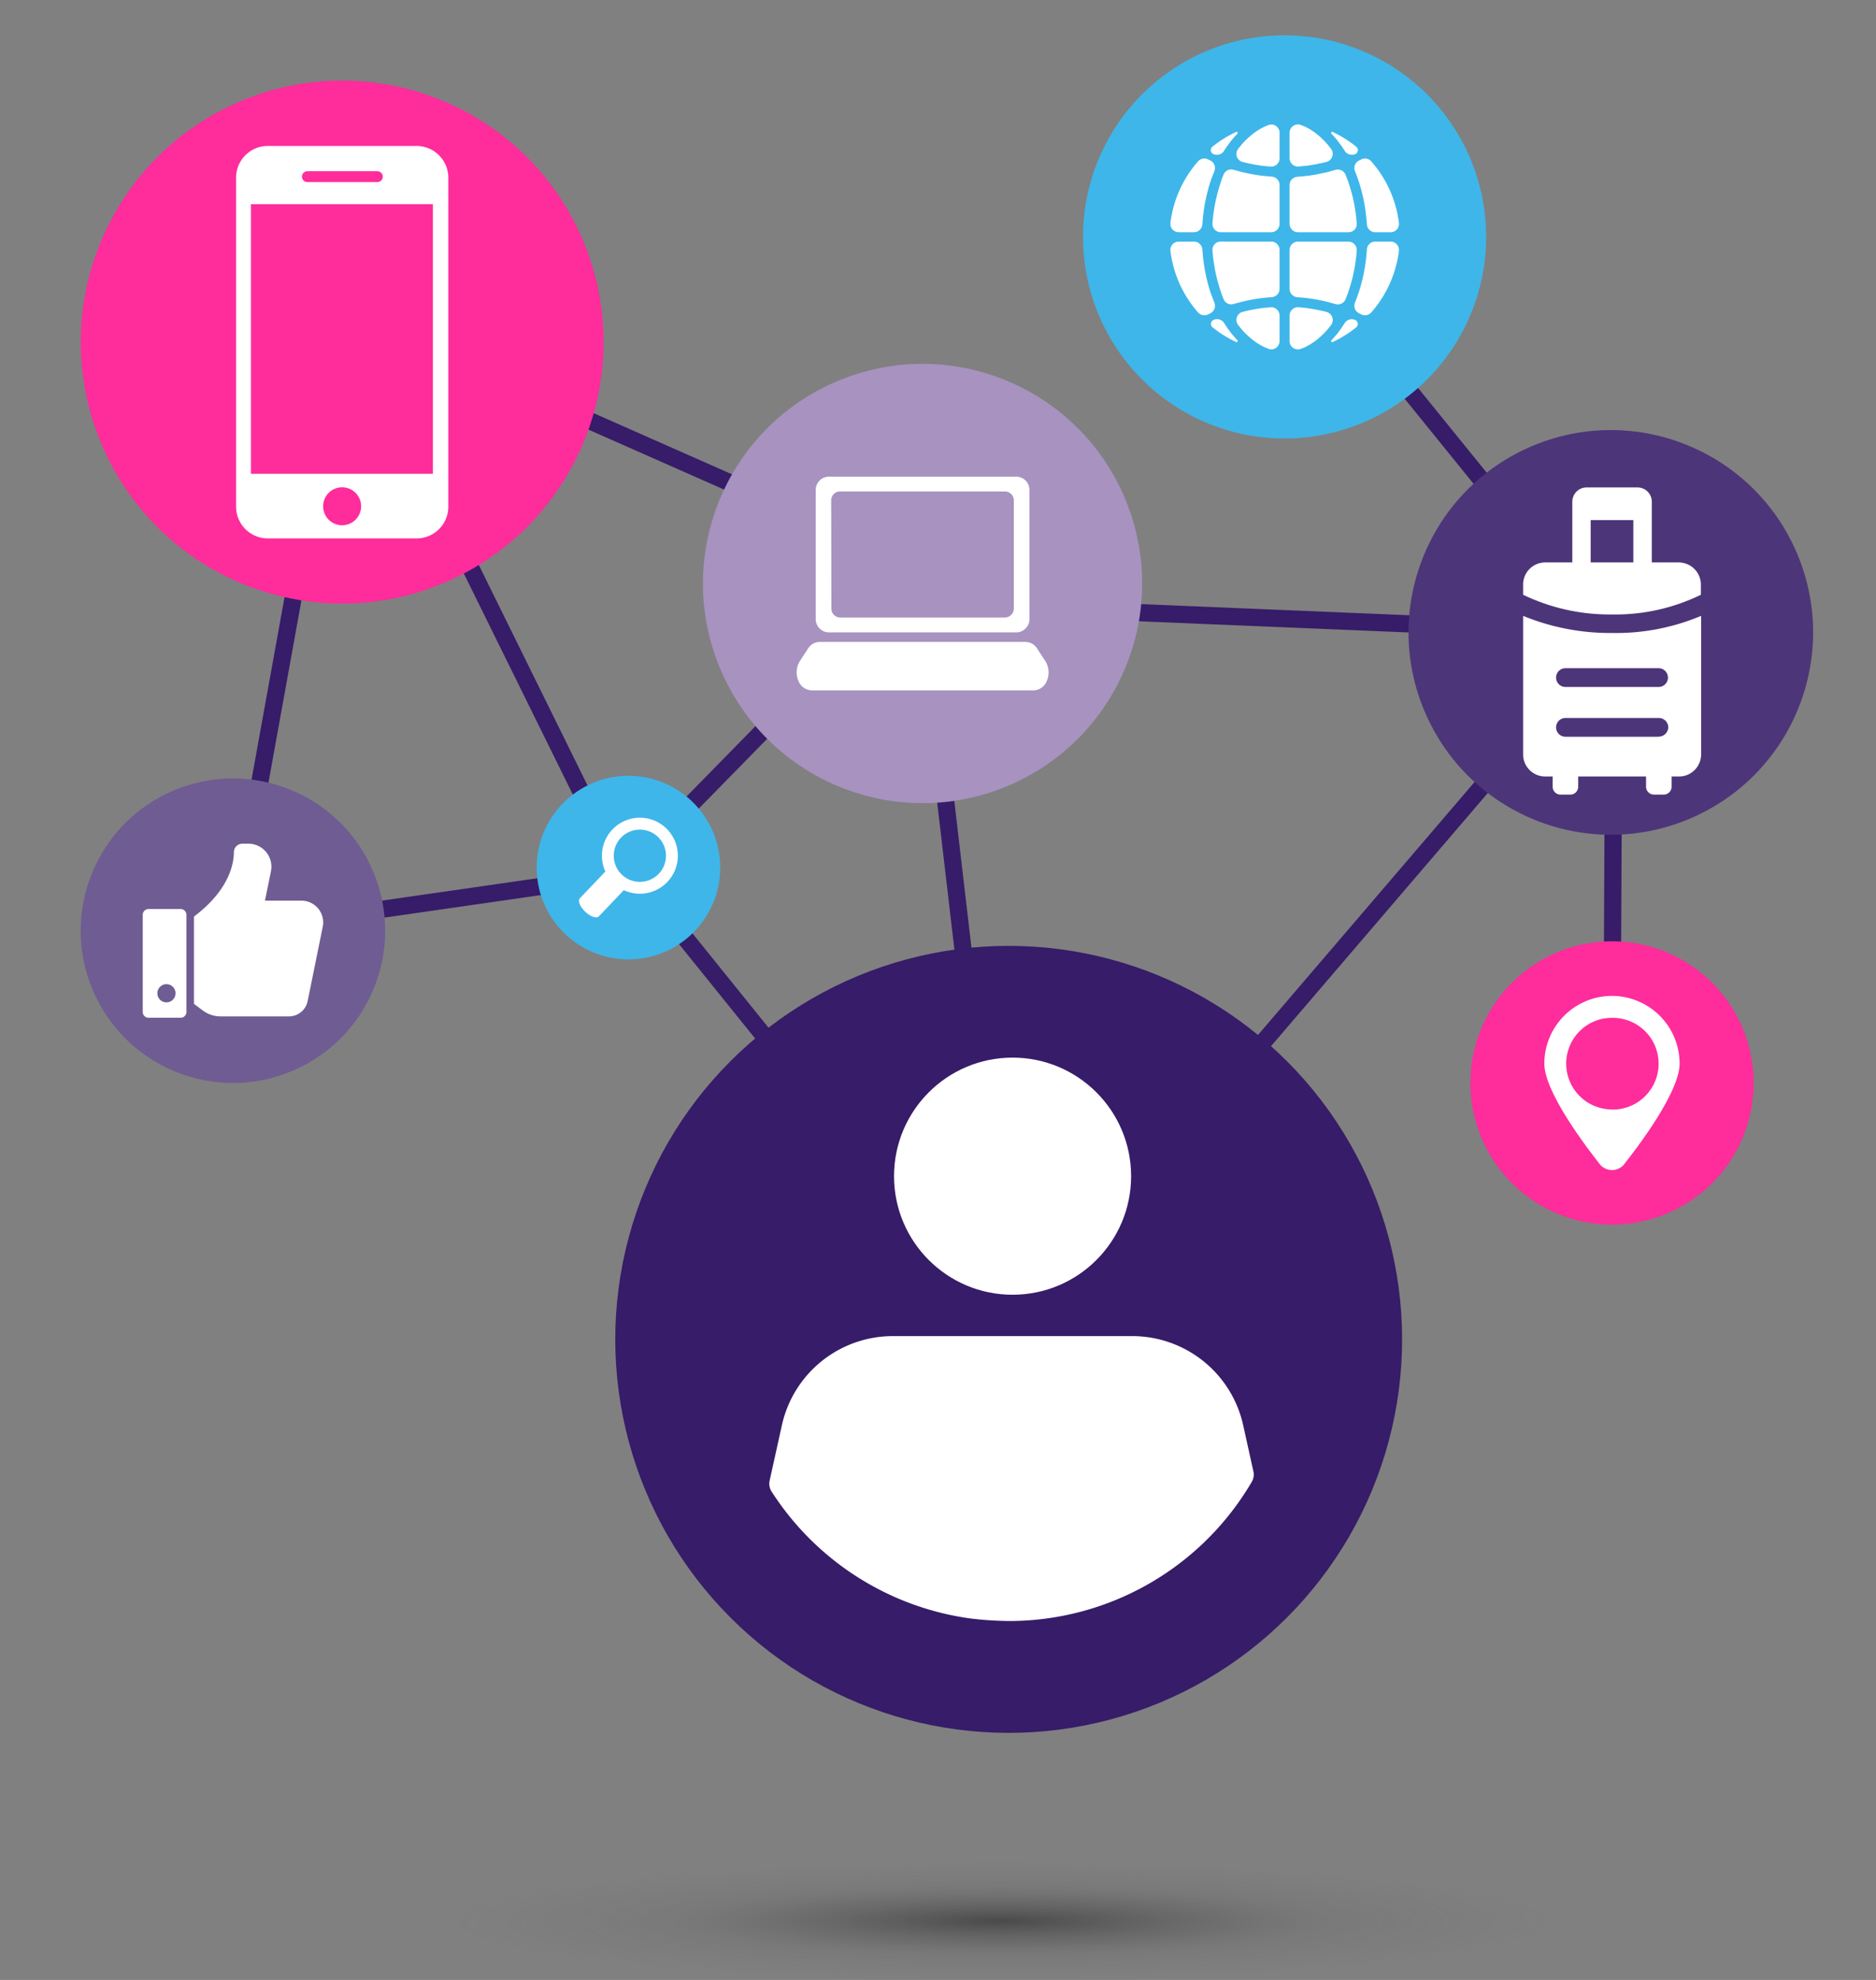 <svg xmlns="http://www.w3.org/2000/svg" xmlns:xlink="http://www.w3.org/1999/xlink" width="159.216" height="168" viewBox="0 0 159.216 168"><rect x="0" y="0" width="159.216" height="168" fill="#808080" stroke="none"/><defs><radialGradient id="a" cx="0.5" cy="0.5" r="0.5" gradientUnits="objectBoundingBox"><stop offset="0"/><stop offset="0.582" stop-color="#414141" stop-opacity="0.259"/><stop offset="1" stop-color="#545454" stop-opacity="0"/></radialGradient></defs><g transform="translate(-44.016 -38.413)"><path d="M70.254,128.13,80.315,72.5l24.949,50.589ZM80.963,77.115,72.05,126.4l31.016-4.464Z" transform="translate(-7.365 -9.878)" fill="#371c69"/><path d="M.729,36.085-.73,36.078-.561,0,.9,0Z" transform="translate(180.827 92.072)" fill="#371c69"/><path d="M158.064,171.223l-7.408-63.276,59.535,2.475-.061,1.458-57.827-2.4,7.209,61.578Z" transform="translate(-29.166 -19.079)" fill="#371c69"/><path d="M108.22,123.023,107.177,122,131.955,96.72,83.878,75.476l.59-1.335,50,22.1Z" transform="translate(-10.899 -9.878)" fill="#371c69"/><path d="M31.706,40.488-.568.458.568-.458l32.274,40.03Z" transform="translate(97.349 112.029)" fill="#371c69"/><path d="M.554,60.462l-1.108-.949L50.819-.475l1.108.949Z" transform="translate(129.623 92.072)" fill="#371c69"/><path d="M27.222,34.745-.567.459.567-.459,28.356,33.826Z" transform="translate(153.038 58.515)" fill="#371c69"/><path d="M170.17,59.631a17.106,17.106,0,1,1,17.106,17.106A17.106,17.106,0,0,1,170.17,59.631Z" transform="translate(-34.238 -1.116)" fill="#3eb6e9"/><path d="M202.84,67.213a.526.526,0,0,1-.011.131.248.248,0,0,1,0,.037,2.149,2.149,0,0,1-.021.216c-.007.073-.017.2-.028.3s-.022.187-.034.279l-.039.306c-.015.09-.03.178-.043.266s-.036.2-.054.307-.034.172-.052.259-.041.2-.064.3-.041.171-.062.255-.049.2-.075.294l-.073.255c-.028.1-.054.187-.084.283s-.056.171-.086.255-.06.187-.092.274-.062.159-.094.24-.062.172-.1.259a.709.709,0,0,0,.339.9l.187.094a.692.692,0,0,0,.324.079.711.711,0,0,0,.534-.242,9.717,9.717,0,0,0,2.345-5.212.711.711,0,0,0-.7-.8h-1.3A.711.711,0,0,0,202.84,67.213Z" transform="translate(-42.816 -7.637)" fill="#fff"/><path d="M183.8,71.017c-.036-.1-.073-.212-.107-.319s-.047-.161-.071-.242-.058-.187-.084-.294-.047-.187-.069-.272-.047-.187-.069-.277l-.062-.292c-.019-.09-.038-.178-.054-.268s-.034-.2-.053-.307-.028-.174-.041-.262-.03-.212-.041-.317-.024-.176-.036-.266-.021-.212-.028-.319c0-.066-.015-.131-.021-.2V67.35c0-.047-.009-.09-.011-.137a.712.712,0,0,0-.707-.662h-1.3a.707.707,0,0,0-.7.8,9.7,9.7,0,0,0,2.345,5.212.726.726,0,0,0,.861.163c.058-.032.12-.062.187-.094a.712.712,0,0,0,.337-.9c-.021-.052-.039-.105-.06-.156-.045-.116-.09-.231-.133-.349Z" transform="translate(-36.995 -7.637)" fill="#fff"/><path d="M199.223,66.551h-4.28a.711.711,0,0,0-.711.711v3.3a.711.711,0,0,0,.66.707l.12.011h.058c.216.019.433.041.647.067h.026c.24.03.48.067.716.109l.216.041c.187.036.358.071.534.112l.217.052.148.034.1.032c.15.039.3.077.448.122a.726.726,0,0,0,.208.03.709.709,0,0,0,.654-.439c.017-.045.034-.092.052-.137.049-.122.1-.247.143-.375a.321.321,0,0,0,.013-.039,13.6,13.6,0,0,0,.634-2.595.178.178,0,0,1,.009-.069c.021-.152.039-.3.056-.457l.017-.178c0-.1.019-.187.024-.292a.7.7,0,0,0-.187-.514A.714.714,0,0,0,199.223,66.551Z" transform="translate(-40.769 -7.637)" fill="#fff"/><path d="M190.941,70.558v-3.3a.711.711,0,0,0-.711-.711h-4.282a.7.7,0,0,0-.7.75,2.528,2.528,0,0,0,.023.272c.009.084.011.135.019.2.015.144.034.289.054.431a.241.241,0,0,0,.013.1,13.716,13.716,0,0,0,.636,2.6v.022c.049.141.1.277.156.412.015.032.026.067.039.1a.7.7,0,0,0,.654.439h0a.726.726,0,0,0,.208-.03c.148-.045.3-.082.45-.122l.1-.032c.047-.013.1-.022.146-.034l.223-.052c.172-.041.347-.077.523-.111l.225-.043c.232-.041.465-.077.7-.107h.038c.216-.024.431-.047.647-.066h.056a.448.448,0,0,0,.122-.011A.712.712,0,0,0,190.941,70.558Z" transform="translate(-38.329 -7.637)" fill="#fff"/><path d="M191.4,77.64a.714.714,0,0,0,.3-.583V74.9a.709.709,0,0,0-.709-.709c-.223.017-.446.037-.667.064h-.049c-.216.028-.433.062-.645.1l-.221.041c-.163.032-.322.066-.484.1l-.217.053-.174.047a.7.7,0,0,0-.356,1.089l.026.036c.066.084.133.165.2.246.024.032.051.066.079.1.09.107.187.21.279.307.034.037.071.069.107.1s.12.12.187.176.1.094.159.139l.135.116.187.144.109.079c.071.051.144.1.217.144l.081.051c.083.049.163.1.246.139a.506.506,0,0,0,.054.03c.088.045.188.09.27.129l.028.011c.081.036.165.066.247.1a.712.712,0,0,0,.607-.086Z" transform="translate(-39.088 -9.709)" fill="#fff"/><path d="M197.853,75.04a.714.714,0,0,0-.454-.439l-.174-.047-.214-.051c-.163-.037-.324-.071-.487-.1l-.219-.041c-.21-.037-.422-.071-.636-.1l-.062-.009c-.219-.026-.442-.047-.666-.064a.709.709,0,0,0-.709.709v2.16a.7.7,0,0,0,.915.677c.084-.03.169-.062.253-.1h.019c.092-.041.187-.086.277-.133l.049-.026q.124-.066.247-.141l.081-.049c.071-.047.146-.1.217-.146l.109-.079c.064-.047.128-.094.187-.144s.092-.077.137-.116.107-.09.159-.139.116-.111.174-.169.079-.073.116-.112q.139-.146.276-.3c.036-.041.069-.086.105-.129s.112-.137.167-.208c.013-.015.022-.032.036-.047A.716.716,0,0,0,197.853,75.04Z" transform="translate(-40.768 -9.709)" fill="#fff"/><path d="M202.84,62.464a.518.518,0,0,0-.011-.131.248.248,0,0,0,0-.037,2.149,2.149,0,0,0-.021-.216c-.007-.073-.017-.2-.028-.3s-.022-.187-.034-.279l-.039-.307c-.015-.088-.03-.176-.043-.264s-.036-.206-.054-.307-.034-.172-.052-.259-.041-.2-.064-.3-.041-.171-.062-.255-.049-.187-.075-.3l-.073-.253c-.028-.1-.054-.187-.084-.285s-.056-.169-.086-.255-.06-.187-.092-.272-.062-.159-.094-.24-.062-.174-.1-.259a.712.712,0,0,1,.339-.9l.187-.092a.7.7,0,0,1,.859.163,9.712,9.712,0,0,1,2.345,5.212.711.711,0,0,1-.7.8h-1.3a.711.711,0,0,1-.716-.662Z" transform="translate(-42.816 -5.009)" fill="#fff"/><path d="M183.8,58.659c-.036.107-.073.212-.107.321-.024.079-.047.161-.071.242s-.058.187-.084.294-.047.187-.069.272-.047.187-.069.277l-.062.292c-.019.09-.038.187-.054.266s-.034.206-.053.309-.028.174-.041.262-.03.212-.041.317-.024.176-.036.264-.021.214-.028.321c0,.066-.015.131-.021.2v.032c0,.045-.009.09-.011.137a.712.712,0,0,1-.707.662h-1.3a.707.707,0,0,1-.7-.8,9.7,9.7,0,0,1,2.345-5.212.722.722,0,0,1,.861-.163c.058.032.12.062.187.092a.714.714,0,0,1,.337.9l-.06.156c-.045.116-.09.231-.133.349C183.842,58.52,183.82,58.59,183.8,58.659Z" transform="translate(-36.995 -5.011)" fill="#fff"/><path d="M199.223,63.474h-4.28a.711.711,0,0,1-.711-.711V59.477a.711.711,0,0,1,.66-.707l.12-.013h.058c.216-.019.433-.041.647-.067h.026c.24-.03.48-.067.716-.109l.216-.043q.27-.051.534-.112c.073-.015.144-.032.217-.051l.148-.034.1-.032c.15-.039.3-.077.448-.122a.73.73,0,0,1,.208-.032.709.709,0,0,1,.654.441c.017.045.034.092.052.137.049.124.1.246.143.375a.321.321,0,0,1,.013.039,13.6,13.6,0,0,1,.634,2.595.178.178,0,0,0,.009.069c.021.152.039.3.056.457l.017.187c0,.1.019.187.024.292a.7.7,0,0,1-.187.514.714.714,0,0,1-.519.212Z" transform="translate(-40.769 -5.358)" fill="#fff"/><path d="M190.941,59.474v3.287a.711.711,0,0,1-.711.711h-4.282a.707.707,0,0,1-.7-.75,2.5,2.5,0,0,1,.023-.272c.009-.084.011-.135.019-.2.015-.144.034-.289.054-.431a.241.241,0,0,1,.013-.1,13.687,13.687,0,0,1,.636-2.6v-.024c.049-.139.1-.276.156-.411.015-.034.026-.067.039-.1a.7.7,0,0,1,.654-.439h0a.726.726,0,0,1,.208.03c.148.045.3.082.45.122.03.011.062.022.1.032l.146.034.223.052c.172.039.347.077.523.111l.225.043c.232.041.465.077.7.107h.038q.324.039.647.067h.056l.122.013A.712.712,0,0,1,190.941,59.474Z" transform="translate(-38.329 -5.355)" fill="#fff"/><path d="M191.4,53.036a.712.712,0,0,1,.3.581v2.162a.709.709,0,0,1-.709.709c-.223-.017-.446-.037-.667-.066h-.049c-.216-.028-.433-.062-.645-.1l-.221-.041c-.163-.032-.322-.066-.484-.1l-.217-.051-.174-.047a.7.7,0,0,1-.356-1.089l.026-.036c.066-.084.133-.165.2-.247q.036-.047.079-.1c.09-.1.187-.208.279-.306.034-.037.071-.069.107-.1s.12-.122.188-.178l.159-.139.135-.114c.062-.051.126-.1.187-.144l.109-.079c.071-.051.144-.1.217-.144l.081-.052c.082-.049.163-.094.246-.139l.054-.028c.088-.047.188-.09.27-.129l.028-.011c.081-.036.165-.066.247-.1A.712.712,0,0,1,191.4,53.036Z" transform="translate(-39.088 -3.936)" fill="#fff"/><path d="M197.853,55.632a.712.712,0,0,1-.454.441l-.174.047-.214.051c-.163.037-.324.071-.487.1l-.219.041c-.21.037-.422.069-.636.1h-.062c-.219.028-.442.049-.666.066a.709.709,0,0,1-.709-.709V53.614a.707.707,0,0,1,.915-.677c.084.032.169.064.253.1a.055.055,0,0,1,.019,0c.092.041.187.086.277.133l.049.026q.124.064.247.141l.081.049c.071.047.146.1.217.146l.109.079c.064.047.127.094.187.144l.137.114.159.139c.058.054.116.112.174.171s.079.073.116.112q.139.146.276.3c.036.041.069.086.1.127s.112.139.167.21c.013.015.022.032.036.047A.712.712,0,0,1,197.853,55.632Z" transform="translate(-40.769 -3.933)" fill="#fff"/><path d="M186.493,54.916l.084-.114c.071-.1.146-.2.223-.3.028-.037.232-.281.514-.583a.094.094,0,0,0,0-.114.09.09,0,0,0-.112-.028,9.776,9.776,0,0,0-2.014,1.254.369.369,0,0,0,.052.609.72.72,0,0,0,.937-.259c.079-.127.161-.249.244-.375l.032-.052A.389.389,0,0,0,186.493,54.916Z" transform="translate(-38.277 -4.168)" fill="#fff"/><path d="M199.91,54.916l-.084-.114c-.073-.1-.146-.2-.223-.3-.028-.037-.232-.281-.512-.583a.088.088,0,0,1,0-.114.09.09,0,0,1,.111-.028,9.727,9.727,0,0,1,2,1.254.375.375,0,0,1,.135.322.362.362,0,0,1-.187.287.716.716,0,0,1-.926-.259c-.079-.127-.163-.249-.246-.375l-.032-.052Z" transform="translate(-42.081 -4.168)" fill="#fff"/><path d="M186.5,76.382l.084.114c.073.1.148.2.223.3.028.036.232.281.514.581a.1.1,0,0,1,0,.116.094.094,0,0,1-.112.028,9.775,9.775,0,0,1-2.014-1.254.375.375,0,0,1,.062-.611.722.722,0,0,1,.937.261c.079.128.161.249.244.375.011.019.021.037.032.052Z" transform="translate(-38.279 -10.086)" fill="#fff"/><path d="M199.91,76.385l-.084.114c-.073.1-.146.2-.223.3-.028.036-.232.281-.512.581a.094.094,0,0,0,.111.144,9.727,9.727,0,0,0,2-1.251.375.375,0,0,0-.062-.611.72.72,0,0,0-.926.261c-.079.127-.163.249-.246.375-.011.019-.021.038-.032.052A.388.388,0,0,1,199.91,76.385Z" transform="translate(-42.081 -10.089)" fill="#fff"/><circle cx="18.636" cy="18.636" r="18.636" transform="matrix(0.922, -0.387, 0.387, 0.922, 97.919, 77.955)" fill="#a792c0"/><path d="M140.159,107.137h15.889a1.125,1.125,0,0,0,1.125-1.125V95.048a1.125,1.125,0,0,0-1.125-1.125H140.159a1.125,1.125,0,0,0-1.125,1.125V106a1.125,1.125,0,0,0,1.125,1.136Zm.187-11.2a.75.75,0,0,1,.75-.759h14a.759.759,0,0,1,.75.759v9.187a.759.759,0,0,1-.75.75H141.113a.75.75,0,0,1-.75-.75Z" transform="translate(-25.788 -15.065)" fill="#fff"/><path d="M157.913,114.791l-.679-1.039a1.175,1.175,0,0,0-.981-.579H138.748a1.183,1.183,0,0,0-.982.579l-.679,1.039a1.817,1.817,0,0,0-.137,1.654,1.255,1.255,0,0,0,1.125.836h18.859a1.249,1.249,0,0,0,1.125-.836A1.811,1.811,0,0,0,157.913,114.791Z" transform="translate(-25.185 -20.29)" fill="#fff"/><path d="M106.532,136.55a7.788,7.788,0,1,1,7.788,7.788A7.788,7.788,0,0,1,106.532,136.55Z" transform="translate(-16.967 -24.52)" fill="#3eb6e9"/><path d="M119.693,139.082a3.223,3.223,0,1,0-4.833-.172l-.411.435.594.562.411-.433A3.223,3.223,0,0,0,119.693,139.082Zm-3.952-3.737a2.216,2.216,0,1,1,.088,3.135,2.216,2.216,0,0,1-.088-3.135Z" transform="translate(-19.029 -25.845)" fill="#fff"/><path d="M113.144,143.7c-.187.206-.712.03-1.159-.392h0c-.444-.424-.649-.937-.454-1.14l2.113-2.218c.187-.208.712-.032,1.157.392h0c.446.422.651.937.456,1.14Z" transform="translate(-18.304 -27.533)" fill="#fff"/><path d="M215.292,160.057a12.02,12.02,0,1,1,12.019,12.018,12.02,12.02,0,0,1-12.019-12.018Z" transform="translate(-46.484 -29.751)" fill="#ff2c9c"/><path d="M229.649,154.394h-.021a5.083,5.083,0,0,0-.512.026c-.174.015-.345.039-.512.069a5.75,5.75,0,0,0-4.7,5.647c0,1.813,2.023,4.974,3.862,7.434.116.152.231.306.343.452l.349.454c.047.062.094.122.143.187a1.335,1.335,0,0,0,2.094,0v-.009c.116-.146.232-.3.351-.454l.349-.454c1.875-2.482,3.99-5.754,3.99-7.606a5.752,5.752,0,0,0-5.735-5.746Zm0,9.635h-.021a3.536,3.536,0,0,1-.512-.037,3.89,3.89,0,0,1-.512-7.6,3.594,3.594,0,0,1,.512-.1,3.536,3.536,0,0,1,.512-.037h.021a3.892,3.892,0,1,1,0,7.783Z" transform="translate(-48.821 -31.477)" fill="#fff"/><circle cx="33.389" cy="33.389" r="33.389" transform="translate(82.404 152.06) rotate(-45)" fill="#371c69"/><circle cx="10.06" cy="10.06" r="10.06" transform="translate(119.893 128.153)" fill="#fff"/><path d="M174.713,205.484a1.238,1.238,0,0,1-.137.889,23.882,23.882,0,0,1-20.453,11.812,28.629,28.629,0,0,1-3.467-.221A23.925,23.925,0,0,1,133.82,207.2a1.23,1.23,0,0,1-.163-.937l.174-.789.864-3.9a9.644,9.644,0,0,1,9.419-7.563h20.314a9.646,9.646,0,0,1,9.417,7.562l.866,3.916Z" transform="translate(-24.32 -42.228)" fill="#fff"/><circle cx="17.166" cy="17.166" r="17.166" transform="translate(158.222 82.97) rotate(-22.973)" fill="#4d3579"/><circle cx="12.92" cy="12.92" r="12.92" transform="matrix(0.922, -0.387, 0.387, 0.922, 46.872, 110.472)" fill="#6f5c93"/><path d="M221.434,110.134V121.9a1.875,1.875,0,0,0,1.875,1.865h.632v.877a.667.667,0,0,0,.658.658h.849a.667.667,0,0,0,.66-.658v-.877h5.76v.877a.667.667,0,0,0,.658.658h.851a.667.667,0,0,0,.658-.658v-.877h.63a1.875,1.875,0,0,0,1.875-1.866V110.134A18.587,18.587,0,0,1,229,111.587,19.41,19.41,0,0,1,221.434,110.134Zm11.493,10.257h-7.9a.795.795,0,0,1,0-1.59h7.931a.8.8,0,0,1,.795.795.819.819,0,0,1-.827.787Zm.8-5.019a.795.795,0,0,1-.8.795h-7.9a.795.795,0,1,1,0-1.59h7.931a.791.791,0,0,1,.765.787Z" transform="translate(-48.151 -19.465)" fill="#fff"/><path d="M234.652,101.541h-2.3V96.383a1.217,1.217,0,0,0-1.207-1.207h-4.333a1.219,1.219,0,0,0-1.207,1.207v5.158h-2.3a1.875,1.875,0,0,0-1.875,1.866v.877a16.941,16.941,0,0,0,7.544,1.672,16.555,16.555,0,0,0,7.543-1.672v-.877a1.884,1.884,0,0,0-1.856-1.865Zm-7.488,0V97.947h3.62v3.594Z" transform="translate(-48.147 -15.405)" fill="#fff"/><circle cx="22.185" cy="22.185" r="22.185" transform="matrix(0.922, -0.387, 0.387, 0.922, 44.016, 55.572)" fill="#ff2c9c"/><path d="M86.839,55.409H74.2a2.69,2.69,0,0,0-2.683,2.683V86.028A2.69,2.69,0,0,0,74.2,88.71H86.839a2.69,2.69,0,0,0,2.689-2.685V58.13a2.7,2.7,0,0,0-2.689-2.72Zm-9.273,2.147h5.94a.459.459,0,0,1,0,.919h-5.94a.459.459,0,1,1,0-.919Zm2.951,30.039a1.611,1.611,0,1,1,1.609-1.609A1.611,1.611,0,0,1,80.517,87.595Zm7.7-4.367H72.776V60.355H88.216Z" transform="translate(-7.463 -4.613)" fill="#fff"/><path d="M74.639,150.026l1.281-6.309a1.847,1.847,0,0,0-1.811-2.216H71.017l.508-2.492a1.954,1.954,0,0,0-1.918-2.34H69.1a.724.724,0,0,0-.722.727c0,.857-.321,3.1-3.262,5.358l-.124.1v7.406l.75.562a2.516,2.516,0,0,0,1.5.5h5.812A1.62,1.62,0,0,0,74.639,150.026Zm-13.5,1.41h2.722a.489.489,0,0,0,.489-.491v-8.238a.491.491,0,0,0-.489-.495H61.136a.493.493,0,0,0-.493.495v8.238a.491.491,0,0,0,.493.491Zm1.522-2.848a.771.771,0,1,1-.551.226.774.774,0,0,1,.551-.226Z" transform="translate(-4.513 -26.667)" fill="#fff"/><ellipse cx="46" cy="5" rx="46" ry="5" transform="translate(83.016 196.413)" opacity="0.42" fill="url(#a)"/></g></svg>